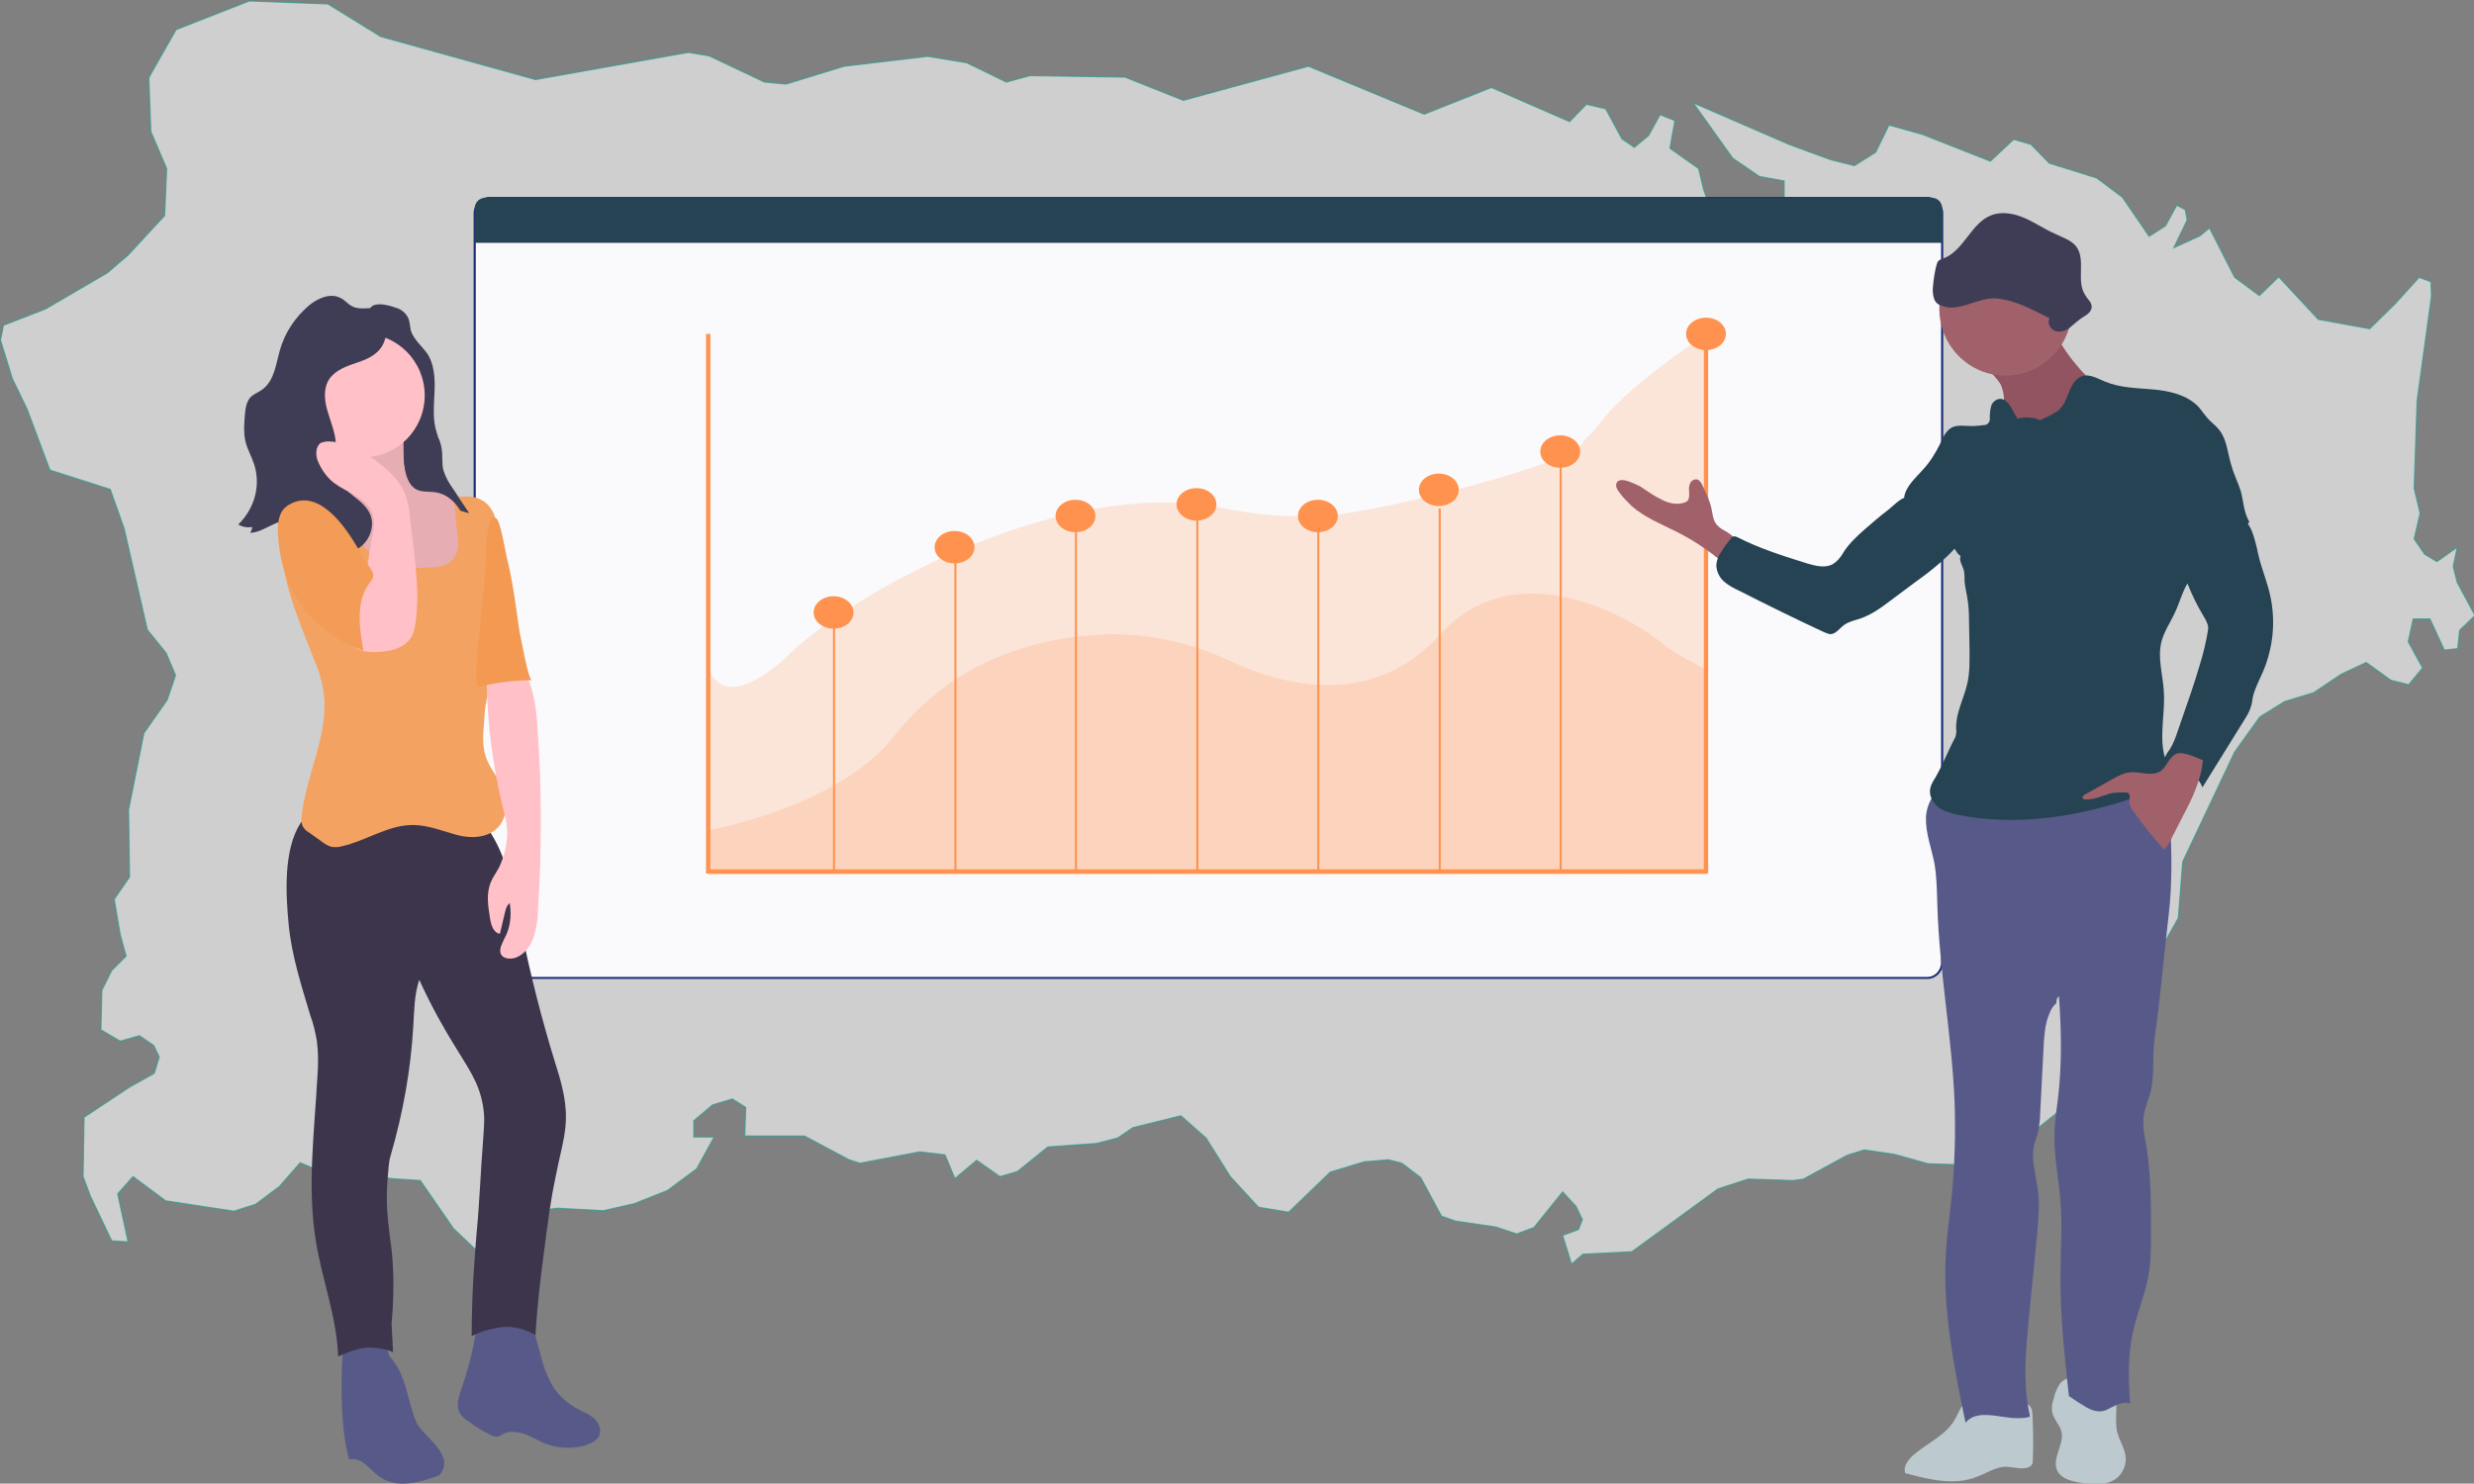 <svg version="1.1" id="Layer_1" xmlns="http://www.w3.org/2000/svg" x="0" y="0" viewBox="0 0 500.3 300.1" style="enable-background:new 0 0 500.3 300.1" xml:space="preserve"><rect x="0" y="0" width="500.3" height="300.1" fill="#808080" stroke="none"/><style>.st2{fill:#264353}.st3{opacity:.2;fill:#ff924e;enable-background:new}.st4{fill:none;stroke:#ff924e;stroke-width:.981;stroke-miterlimit:10}.st6{fill:#ff924e}.st7{fill:#3f3d56}.st8{fill:#575a89}.st10{fill:#ffc1c7}.st15{fill:#a0616a}.st17{fill:#bcc9ce}</style><path d="m77 7.4 31.3 8.7 30.9-5.5 4.2.7 11.2 5.3 4.4.4 11.7-3.6 16.9-2 7.9 1.3 8 3.9 4.8-1.3 19.2.3 11.8 4.7 25.3-6.9 23.4 9.7 13.6-5.4 15.8 6.9 3.4-3.5 3.9.9 3.3 6.1 2.5 1.7 2.9-2.4 2.3-4.2 3 1.2-1 5.6 5.8 4.1 1 4.2 1.9 5.3 4.6.3 9.8-4.1v-3.2l-5-.9-5.4-3.7-8-11.2 19.6 8.5 8.2 3 4.8 1.2 4.3-2.7 2.7-5.5 6.8 1.9 13.7 5.4 4.7-4.4 3.5 1 3.7 3.8 9.6 3 5.2 3.9 5.4 7.9 3.3-2.1 2.3-4.2 1.7.9.4 2.1-2.7 5.6 5.3-2.4 1.9-1.6 5.1 10 5 3.7 3.9-3.8 8 8.6 10.4 1.9 5.2-5.1 4.8-5.3 2.4.9.1 2.9-2.9 21.1-.6 17.8 1.2 5-1.2 5.2 2.1 3.1 2.5 1.5 4.1-2.9-.8 3.9.8 3.2 3.6 6.7-3.1 3-.4 3.7-2.7.3-2.9-6.3H488l-1 4.6 2.9 5.3-2.8 3.4-3.6-.9-5-3.6-5.1 2.4-5.5 3.7-5.9 1.8-5 3.1-5.1 7.1-10.5 22.2-.9 11.4-4.1 7.3-1.5 1.3-6.9 2-1.5 2.7 3.1 12.5-5.8 7.3-11.7 9.4-15.5 7.4-6.7-.2-6.8-1.9-6.1-.9-3.5 1.1-8.8 4.8-2.1.3-9.1-.3-6.1 2-17.4 12.7-9.9.5-2.3 2-1.8-5.8 3.2-1.2.8-2-1.3-2.7-2.7-2.9-5.8 7.2-3.5 1.3-4.2-1.4-8.2-1.2-2.8-1-4.2-7.8-3.8-2.9-2.7-.7-4.9.4-6.9 2.1-8.4 8.1-6.1-1-5.7-6.2-4.9-7.8-5.1-4.5-9.7 2.4-3.1 2.1-4.3 1.1-9.8.7-6.2 5-3.5 1-4.7-3.3-4.4 3.7-2-4.8-5.1-.6-12.1 2.3-2.2-.7-9-4.8h-12.1l.2-5.8-2.7-1.7-4 1.2-3.8 3.2v3.3h4.1l-3.5 6.4-5.9 4.4-6.8 2.7-6.2 1.4-9.3-.5-4.5.6-4.9-.1-1.2 1.6-.6 7.1-5.5-1-4.3-4.1-6.7-9.7-6-.4-6.8-1.5-7.2.1-4.3-1.8-4.2 4.8-4.8 3.6-4.4 1.4-13.8-2.1-6.6-4.9-3.1 3.5 2.1 9.7-3.3-.2-4.3-9-1.5-4 .2-12 9.2-6.1 5-2.8 1-3.3-1.1-2.3-2.9-2-3.9 1.1-3.9-2.3.2-8 2-4 2.9-2.9-1.2-4.4-1.2-7.1 3.1-4.5-.2-13.6 3.1-15.5 4.7-6.7 1.7-5-1.9-4.5-3.8-4.7-4.7-20.5-2.8-7.9-12.2-3.9-4.6-12.3-3-6.2-2.4-7.8.6-3 8.5-3.3 12.5-7.3 4.2-3.6 7.4-8 .4-9.5-3.2-7.5-.4-10.9L35.6 6 50.4.2l15.9.6L77 7.4z" style="opacity:.72;fill:#ededed;stroke:#2a9d8f;stroke-width:.242;enable-background:new"/><g transform="matrix(.896 0 0 .841 94.292 -54.573)"><path d="M333.1 116.2v180.2c0 2-1.5 3.7-3.3 3.7H5.2c-1.8 0-3.3-1.6-3.3-3.7V116.2c0-2 1.5-3.7 3.3-3.7h324.6c1.8 0 3.3 1.7 3.3 3.7z" style="fill:#fafafc;stroke:#192c79;stroke-width:.483"/><path class="st2" d="M333.1 115v8.3H1.9V115c0-1.3 1-2.5 2.2-2.5h326.8c1.2 0 2.2 1.1 2.2 2.5z"/><path class="st3" d="m279.8 275.1-224.9.1-.2-49.7c3.5 10.8 15.6-.3 18.6-3.7 14.9-14.8 57.6-39.7 91.8-35.6 8.1 1 14.6 3.5 27.4 2.7 9 .5 59.6-12.8 59.6-17.9 4.1-4 3.5-5 9.5-10.9 8.5-8.3 18.5-14.8 18.5-14.8v130h-.3z"/><path class="st3" d="M279.8 225.9v49.4H54.6v-10.7c6.4-1.4 30.5-7.2 42.1-22.8 13.8-18.7 32.6-23.6 47.1-24.3 10-.4 19.9 1.9 29.3 6.7 10.6 5.2 31.2 11.6 46.8-6.8 17.2-20.3 43.7-3.6 50.5 2.6 2.3 2.1 9.4 5.9 9.4 5.9z"/><path class="st4" d="M54.6 145.2v129.3h225.2"/><path class="st4" d="M54.6 274.5h225.2V145.2"/><path d="M83 274.5v-61.6m27.4 61.6v-78.1m27.2 78.1v-85.8m27.4 85.8v-88.3m27.3 88.3V189m27.4 85.5v-87.3m27.3 87.3v-98.9" style="fill:none;stroke:#ff924e;stroke-width:.465;stroke-miterlimit:10"/><ellipse class="st6" cx="82.9" cy="212.2" rx="4.5" ry="3.9"/><ellipse class="st6" cx="110.2" cy="196.5" rx="4.5" ry="3.9"/><ellipse class="st6" cx="137.5" cy="189" rx="4.5" ry="3.9"/><ellipse class="st6" cx="164.8" cy="186.2" rx="4.5" ry="3.9"/><ellipse class="st6" cx="192.2" cy="189" rx="4.5" ry="3.9"/><ellipse class="st6" cx="219.5" cy="182.7" rx="4.5" ry="3.9"/><ellipse class="st6" cx="246.9" cy="173.5" rx="4.5" ry="3.9"/><ellipse class="st6" cx="279.8" cy="145.2" rx="4.5" ry="3.9"/></g><g transform="translate(18.384 -128.012)"><path class="st7" d="M61.8 190.3c1 .3 1.8 1 2.3 1.9.4.8.4 1.7.6 2.7.6 1.8 2.2 3.1 3.3 4.6 1.4 2.1 1.6 4.9 1.5 7.5-.1 2.6-.4 5.2.2 7.7.3 1.2.8 2.4 1 3.6.3 1.5 0 3.1.4 4.6.4 1.3 1.1 2.6 1.9 3.7l3.3 4.9c-1.5-.4-2.9-.8-4.4-1.3.4 1.4 1.3 2.7 2.4 3.6l-2.4-3c-.5-.7-1.1-1.2-1.8-1.7-.9-.5-1.9-.6-2.9-.8-1.9-.4-3.8-1.3-4.7-3.1-1.2-2.4-.4-5.2-1.1-7.7-.5-1.8-1.8-3.4-2.6-5-2-3.9-1.8-8.4-2.5-12.7-.3-1.8-.7-3.6-.7-5.4 0-1.3.1-3.9 1.5-4.6 1.3-.6 3.6.1 4.7.5z"/><path class="st8" d="m88.5 393.2 2.5 9.1c.4 1.7 1 3.4 1.8 5 1.2 2.5 3.2 4.4 5.6 5.7 1.1.6 2.3 1 3.2 1.8 1 .8 1.6 2 1.3 3.3s-1.7 1.8-2.9 2.3c-2.9.8-5.9.6-8.7-.6-1.3-.6-2.5-1.4-3.9-1.8-1.4-.4-2.9-.6-4.1.1-.3.2-.6.4-1 .5-.6.1-1.1-.1-1.6-.4-1.6-.8-3.1-1.7-4.5-2.8-.6-.4-1.1-.8-1.5-1.4-1-1.5-.3-3.6.3-5.3 1.6-4.6 2.7-9.3 3.2-14.1 0-.4.2-.8.5-1.1.2-.1.5-.2.7-.2l10.9-.5M60.4 402.4c3.6 3.8 3.5 9.2 5.6 13.7 2 3.1 7.7 6.4 4.5 10.3-14 5.5-12.8-4-18.3-3.2-1.9-6.8-1.7-17.2-1.1-24.4 6.3-1.9 7.9-.9 9.3 3.6z"/><path d="M79.3 294.3c4.7 5.9 6.1 13.7 7.6 21.1 1.9 9.5 4.3 19 7.2 28.3.8 2.5 1.5 5 1.8 7.6.6 5.1-.6 8.1-1.9 14.6-1 4.7-1.5 8.5-2.5 16.3-.5 3.8-1.2 9.2-1.6 15.9-.8-.5-2.1-1.2-3.9-1.5-1.9-.4-3.5-.1-4.7.2-1.1.2-2.6.6-4.3 1.5 0-8.9.6-16 1-20.9.6-6.2.8-12.4 1.3-18.6.2-3 .4-4.6 0-7-.8-4.9-3-7.7-5.9-12.5-1.9-3.1-4.4-7.4-7-13.1-1 3-1 6-1.2 9.2-.5 9-2.1 17.8-4.6 26.4-.4 1.2-.4 2.7-.6 4.6-.5 5.8.3 10.1.5 12.1.6 3.9 1 9.6.3 17.3l.3 5.7c-2.3-.9-4.2-.9-5.2-.9-1.4.1-2.5.5-3.2.7-1.1.4-2 .8-2.7 1.1-.3-8.1-3.2-15.3-4.5-23.3-1.8-10.9-.3-22.2.3-33.3.2-2.4.2-4.8-.1-7.2-.3-1.7-.7-3.5-1.3-5.1-1.8-6-3.8-12.2-4.4-18.4-.6-6.2-1.1-15.2 2.4-20.6 1.1-1.6 3.6-.9 5.3-1.9 1.3-.8 2.7-1.4 4.2-1.7 8.9-1.9 18.4 2.7 27.4 3.4z" style="fill:#3c354c"/><path class="st10" d="M63.3 221.1c.2 2.3.7 4.9 2.7 5.8 1.2.5 2.5.3 3.7.5 2.4.4 4.3 2.3 5.4 4.4 1.1 2.1 1.5 4.6 1.7 7 .3 3 .4 6.2-1.2 8.8-1.3 2-3.6 3.3-5.9 3.9-4.8 1.2-9.8.3-13.8-2.6-1.9-1.5-3.6-3.2-5.1-5.1-3.4-4-6.8-8.3-7.5-13.5-.1-.6-.1-1.3.4-1.6.3-.2.7-.3 1.1-.2l3.3.1c.8 0 1.8 0 2.3-.6.6-.6.5-1.4.5-2.1l-.2-9.5c0-.3 0-.7.2-.9s.5-.3.7-.3c1.8-.3 3.7 0 5.4-.5 1.7-.5 4.3-2.4 5.5-.4 1 1.5.6 5 .8 6.8z"/><path d="M63.3 221.1c.2 2.3.7 4.9 2.7 5.8 1.2.5 2.5.3 3.7.5 2.4.4 4.3 2.3 5.4 4.4 1.1 2.1 1.5 4.6 1.7 7 .3 3 .4 6.2-1.2 8.8-1.3 2-3.6 3.3-5.9 3.9-4.8 1.2-9.8.3-13.8-2.6-1.9-1.5-3.6-3.2-5.1-5.1-3.4-4-6.8-8.3-7.5-13.5-.1-.6-.1-1.3.4-1.6.3-.2.7-.3 1.1-.2l3.3.1c.8 0 1.8 0 2.3-.6.6-.6.5-1.4.5-2.1l-.2-9.5c0-.3 0-.7.2-.9s.5-.3.7-.3c1.8-.3 3.7 0 5.4-.5 1.7-.5 4.3-2.4 5.5-.4 1 1.5.6 5 .8 6.8z" style="opacity:.1;enable-background:new"/><ellipse class="st10" cx="55.1" cy="208" rx="12.4" ry="12.5"/><path d="M68.5 242.8c2 0 4.3-.5 5.2-2.4.7-1.2.6-2.7.4-4.1l-.7-7.7c1.9-.2 4-.4 5.7.6 2.3 1.3 3.1 4.2 3.3 6.8.5 4.9-.3 9.8 0 14.7.2 4.1 1.2 8.4 0 12.3-.5 1.6-1.4 3.2-1.9 4.8-.7 2-.9 4.3-1 6.4-.2 2.4-.4 4.7.4 7 .6 1.8 1.9 3.4 2.8 5.1 1.5 2.9 1.8 6.8-.4 9.1-2 2.1-5.4 2.3-8.3 1.5s-5.6-1.9-8.5-2c-5.2-.2-9.8 3.2-14.8 4.3-.7.2-1.4.2-2.1.1-.6-.2-1.2-.5-1.7-.9l-2.8-2c-.6-.3-1-.8-1.3-1.3-.2-.6-.3-1.3-.2-1.9.9-8.7 5.8-17 4.4-25.6-.4-2.3-1.1-4.5-2-6.5-3.5-9-7.7-18.4-6.3-28 .3-2.1.9-4.3 2.4-5.8s3.9-2.4 5.8-1.3c1.9 1 2.6 3.3 3.4 5.2 1.6 3.8 4.1 7.1 7.4 9.6 1.4 1 3 2.5 4.8 2.5 1.9-.4 3.9-.5 6-.5z" style="fill:#f4a261"/><path class="st10" d="M86.4 262.3c3 3.4 3.6 8.2 3.9 12.7.9 12.4.9 24.9.1 37.3 0 1.8-.4 3.7-.9 5.4-.6 1.7-1.8 3.3-3.5 4-1.1.4-2.6.3-3.1-.7-.4-1 .2-2 .7-3.1 1.2-2.1 1.5-4.7 1.1-7.2-.6.4-.8 1.2-1 2l-1 4.2c-1.3-.2-1.8-1.8-2-3.2-.4-2.5-.8-5 .2-7.3.5-1.2 1.4-2.3 1.9-3.5 1.3-3.1 1.8-6.4 1-9.6-2.8-10.7-4.1-21.9-3.7-33.1 1.9 1.4 4 2 6.3 2.1z"/><path d="M89.2 265.6c-3.7 0-7.4.5-11 1.4-.5-2.4-.2-4.8 0-7.2l1.6-16.5c.1-1.2-.1-12.4 2.2-10.4.9.7 1.9 7.3 2.2 8.3.4 1.5.7 3.2 1 4.8.6 3.3 1 6.7 1.5 9.9.3 1.1 1.7 9.7 2.5 9.7z" style="fill:#f39952"/><path class="st7" d="M59.9 192.2c0-.4-.1-.8-.3-1.1-.3-.4-.8-.7-1.3-.7-1.8-.3-3.8.4-5.4-.4-.9-.4-1.5-1.3-2.4-1.7-2-1.1-4.6 0-6.4 1.5-2.8 2.4-4.9 5.5-5.9 9.1-.8 2.8-1.1 6-3.4 7.8-.9.7-2.2 1.1-2.8 2-.5.8-.7 1.6-.8 2.6-.2 2-.4 4.3.1 6.2.4 1.5 1.2 2.9 1.7 4.4 1.4 4.3.1 9-3.2 12.2.8.5 1.8.7 2.8.5 0 .4-.2.9-.4 1.2 2.9-.1 5.4-3 8.3-2.4 2.2.5 3.4 2.8 5 4.3 2.1 1.9 5.3 2.8 7.9 1.6 2.6-1.1 4.2-4.5 3.1-7.2-1.3-3.1-5.2-4.2-6.5-7.2-1-2.4-.3-5-.5-7.6-.2-2.1-1.1-4.2-1.7-6.3-.6-2.1-.8-4.5.4-6.3 1.3-1.9 3.7-2.7 5.8-3.4 5.1-1.7 6-4.1 5.9-9.1z"/><path class="st10" d="M56.8 237.1c.4-1.7.7-3.6.1-5.3-1.2-3.1-5-4.1-7.6-6-1.5-1.1-2.7-2.8-3.4-4.5-.5-1.2-.5-3 .6-3.7.5-.2 1-.3 1.5-.3 4.1.1 7.9 2.4 11 5 1.8 1.5 3.6 3.3 4.5 5.5.6 1.6.9 3.3 1 5l.7 5.6c.4 3.2.7 6.4.8 9.7 0 1.8-.1 3.7-.3 5.5-.2 1.3-.4 2.7-1.2 3.7-1.4 1.9-4.1 2.5-6.6 2.6-.9.1-1.8 0-2.8-.2-4-.9-7.1-6.5-4.1-10.1 1.3-1.5 3.3-1.5 4-3.6 1-2.8 1.2-6 1.8-8.9z"/><path d="m53.5 238.1 3.2 5.2c.2.3.3.6.4.9.1.7-.4 1.3-.8 1.8-2.8 3.8-2 9-1.2 13.6-9-2.9-15.5-10.6-16.9-20.1-.4-2.8-1.1-7.3 1.4-9.1 5.8-4 11.2 3.2 13.9 7.7z" style="fill:#f39c57"/><path class="st7" d="M69.7 227.6c-1.2-.2-2.6 0-3.7-.5-2-.9-2.5-3.6-2.7-5.8v-.7c.7-.7 1.5-1.4 2.4-2 .8-.4 1.6-.8 2.4-1l2.3-.8c.2.6.4 1.2.5 1.8.3 1.5 0 3.1.4 4.6.4 1.3 1.1 2.6 1.9 3.7l3.3 4.9c-.6-.1-1.2-.3-1.8-.5-1.2-2-2.9-3.4-5-3.7z"/></g><g transform="translate(-30.822 -110.119)"><path class="st15" d="M377.4 215.2c-.2-.6-.3-1.2-.4-1.8-.3-1.8-1.2-3.6-2-5.3-.1-.3-.4-.6-.7-.9-.6-.3-1.3 0-1.6.5-.3.5-.4 1.1-.3 1.8 0 .7.1 1.4-.3 1.9-.2.2-.4.3-.7.4-1.5.5-3.3.1-4.7-.7-1.5-.7-2.8-1.7-4.2-2.6-.8-.4-1.5-.7-2.3-1s-2-.5-2.4.2c-.4.6 0 1.4.4 1.9.7 1 1.6 1.9 2.5 2.8 2.8 2.5 6.3 3.8 9.6 5.5 3.7 1.9 7.1 4.3 10.2 7.1.3-.4.5-.8.5-1.2.2-1.3 1.3-4 .2-5.2-1.3-1.3-3.1-1.4-3.8-3.4z"/><path d="M435.5 188.1c.4 1 .6 2.1.6 3.3.1 4-.6 8.4-3.3 11.3 3.1-.9 6.6-.4 9.6-1.7 1.4-.6 2.5-1.7 3.8-2.5 2.3-1.4 4.9-2.1 7.3-3.4 2.4-1.3 4.6-3.5 4.7-6.1-1-1.1-2.7-1.2-4-1.9-1.5-.7-2.5-2-3.6-3.3-1.2-1.4-2.3-3-3.2-4.5-.9-1.6-1.3-3.5-1-5.3-2.6.5-4.5 2.8-7 3.8-1 .4-2 .6-3 1-1.3.6-4.1 2.8-4.1 4.4-.1 1.5 2.5 3.3 3.2 4.9z" style="fill:#915460"/><path class="st17" d="M428.7 393.4c-1.3.8-1.8 2.6-2.6 3.9-1.7 3-5.1 4.5-7.8 6.7-1.3 1-2.7 2.5-2.2 4.1 4.8 1.3 10 2.6 14.6.7 1.9-.7 3.6-1.9 5.6-2 1.5 0 3.1.6 4.5.2.4-.1.7-.3.9-.6s.2-.7.2-1c.1-2.5.1-4.9 0-7.4-.1-2.4.2-4.1-2.5-4-3.2 0-8-2.3-10.7-.6zM451.5 389.2c-.6-.2-1.2-.4-1.8-.4-1 .1-2 .6-2.5 1.5s-.9 1.8-1.1 2.9c-.3.7-.4 1.5-.3 2.4.2 1.5 1.5 2.6 1.9 4.1.6 2.7-2.1 5.5-.8 8 .8 1.5 2.7 2 4.4 2.3 2.6.4 5.6.7 7.6-.9 1.1-.9 1.8-2.4 1.8-3.8 0-1.9-1.2-3.6-1.7-5.4-.7-2.6.4-6-.8-8.4-1-2.3-4.6-1.7-6.7-2.3z"/><path class="st8" d="M469.4 295c-1 8.4-1.7 17.1-2.9 25.5-.5 3.5.1 7.1-.8 10.6-.4 1.4-1 2.8-1.3 4.3-.4 2.3.1 4.5.5 6.8.9 5.6.9 11.5.9 17.2 0 3.1 0 6.2-.6 9.2-.7 3.7-2.2 7.1-3 10.8-1.1 4.6-1 9.8-.6 14.6-1-.3-2.1 0-3 .4-.9.4-1.8 1.1-2.9 1.2-1.4.1-2.7-.6-3.9-1.4-.9-.5-1.7-1.1-2.6-1.7-.9-8.2-1.8-16.5-1.7-24.9 0-4.9.4-9.7 0-14.5-.4-4.8-1.4-9.5-1.2-14.3.1-2.2.4-4.3.7-6.5.8-6.9.7-13.6.2-20.6-.4.1-.6.9-.5 1.3-.7.6-1.2 1.4-1.5 2.3-.8 1.9-1 4.2-1.1 6.4l-.7 13.5c0 1.3-.2 2.6-.4 3.8-.2.9-.6 1.7-.8 2.6-.8 3.2.5 6.6.8 9.8.3 2.7 0 5.5-.2 8.2l-1.7 17.2c-.6 6.3-1.2 12.6 0 18.7.1.4.2.8.2 1.2-.3.1-.6.1-.9.2-1 .1-2.1.1-3.1 0s-1.9-.3-2.9-.4c-2.3-.3-4.6-.4-6.1 1.4-2.3-11.1-4.6-22.5-4-33.8.2-4 .8-8 1.2-12 .6-6.2.8-12.4.6-18.6-.5-13.5-3.1-26.8-3.5-40.2-.1-2.9-.1-5.7-.6-8.6-.6-3-1.8-6.1-1.7-9.2.1-3.1 2.2-6.6 5.2-6.4 8.1.4 15.5-4.3 23.6-5.1 3.7-.3 7.4-1 11-.2 3.6.6 7.3 2.9 8.7 6.5.8 1.9.8 4.2.9 6.3.3 6.3.4 12.3-.3 18.4z"/><ellipse class="st15" cx="436.4" cy="172.6" rx="13.4" ry="13.5"/><path class="st7" d="M434.7 170.5c3.8.4 7.2 2.3 10.6 4-.6.9.2 2.3 1.2 2.6 1 .3 2.2-.1 3-.8s1.6-1.4 2.5-2c.8-.5 1.7-1 1.8-2 .1-1-.8-1.6-1.3-2.5-1.9-2.8.2-7.1-1.8-9.8-1-1.3-2.7-1.8-4.3-2.6-2.1-.9-4.1-2.3-6.2-3.2-2.1-.9-4.6-1.4-6.8-.5-4 1.6-5.5 7.2-9.6 8.7-.4.1-.8.3-1.1.6-.5.8-1.2 5.5-1 6.4.2 1.6.6 2.3 2.2 2.7 3.3 1.1 7.2-2 10.8-1.6z"/><path class="st2" d="M490 231c-.6-3-1.8-5.7-2.5-8.7-.3-1.5-.7-3.1-1.2-4.5-.2-.6-.6-1.2-.9-1.8l.3-.3c-1.1-1.8-1.2-4.1-1.7-6.1-.5-1.7-1.4-3.4-1.9-5.2-.8-2.5-.9-5.2-2.4-7.2-.6-.8-1.4-1.4-2.1-2.1-.8-.8-1.4-1.8-2.2-2.7-2.3-2.4-5.8-3.2-9.1-3.5-3.3-.3-6.7-.3-9.8-1.6-1.5-.6-3.1-1.6-4.6-1.1-1.2.4-2 1.6-2.5 2.8-.5 1.2-.9 2.5-1.7 3.5-1 1.2-2.8 1.9-4.3 2.6-1.4-.6-3.1-.7-4.6-.3l-1.2-2.1c-.5-.9-1.3-2-2.4-1.9-.8.1-1.5.7-1.7 1.4-.2.7-.3 1.5-.3 2.4.1.5-.1 1-.5 1.3-.2.1-.4.2-.6.2-.8.1-1.7.2-2.5.2-1.4 0-2.9-.3-4.1.3-1.2.7-1.8 2-2.4 3.4-.9 1.8-2 3.6-3.4 5.1-1.5 1.7-3.4 3.3-3.8 5.5v.2c-1.2.5-2.4 1.8-3.3 2.5-1.6 1.2-3.2 2.6-4.7 3.9s-3.5 3.2-4.5 5c-.5.8-1.1 1.5-1.9 2-1.5.9-3.5.4-5.2-.1-4.8-1.5-9.6-3-14.1-5.3-.2-.1-.5-.2-.8-.2-.2.1-.4.2-.5.4-.7.8-1.3 1.6-1.9 2.6-.6.8-1 1.7-1.1 2.8 0 1.2.6 2.5 1.5 3.3.9.8 2 1.4 3.1 1.9 5.7 2.9 11.4 5.7 17.2 8.4.4.2.8.3 1.2.4 1.2 0 1.9-1.2 2.9-1.9s2.2-.9 3.3-1.3c2-.7 3.8-1.9 5.5-3.2l5.5-4.1c2.8-2 5.6-4.2 8-6.8.3.6.7 1.2 1.2 1.5-.4 1 .5 2 .7 3.1.1.7.1 1.4.1 2 .1 1 .3 2 .5 3 .3 1.6.4 3.3.4 4.9l.1 5.5c0 2.4.1 4.7-.4 7.1-.7 3.2-2.4 6.1-2.3 9.3.1.6 0 1.2-.2 1.8-1.4 2.6-2.5 5.5-4 8.1-.4.6-.8 1.3-1 2-.4 1.5.4 3.1 1.6 4 1.2.9 2.8 1.3 4.3 1.6 13.9 2.7 28.3-.5 41.5-5.8.3-.1.7-.3.9-.5.8-.8.4-2.1-.1-3.3 1.1 0 2.2.2 3.2.5 1.6.6 3 1.8 3.6 3.5l8.5-13.7c.5-.8 1-1.6 1.3-2.6.2-.6.3-1.3.4-2 .4-1.7 1.3-3.4 2-5 2.1-4.9 2.6-10.1 1.6-15.1zm-12.7 6.8c-.4 2.3-.9 4.5-1.6 6.7-1.1 3.8-2.4 7.5-3.7 11.2l-1.1 3.2c-.2.6-.5 1.3-.8 1.9s-.6 1.1-1 1.6c-.2.3-.3.6-.5.9-1.2-4.2.1-8.9-.2-13.3-.2-3.4-1.3-6.8-.5-10 .5-2.1 1.9-4.1 2.8-6.1.9-1.9 1.4-4 2.5-5.8v.1c.9 2.3 2 4.5 3.2 6.5.3.5.6 1 .8 1.6.2.4.2.9.1 1.5z"/><path class="st15" d="M467.1 266.4c-1.9.7-4-.4-6 0-.9.2-1.8.6-2.7 1.1l-5.9 3.3c-.4.2-.8.7-.4.9.1.1.2.1.3.1 2 .2 3.8-.9 5.7-1.3.9-.1 1.7-.1 2.6-.1.1 0 .3 0 .4.1.3.2.5.5.4.8 0 .3-.1.6-.1 1 .1.8.4 1.5.9 2 1.9 2.7 3.9 5.2 6.2 7.7.6-.7 1.1-1.5 1.5-2.4l1.9-3.7c2-3.8 4-7.7 4.4-12-1.4-.5-4.1-2-5.6-1.2-1.6 1-1.9 3.2-3.6 3.7z"/></g></svg>